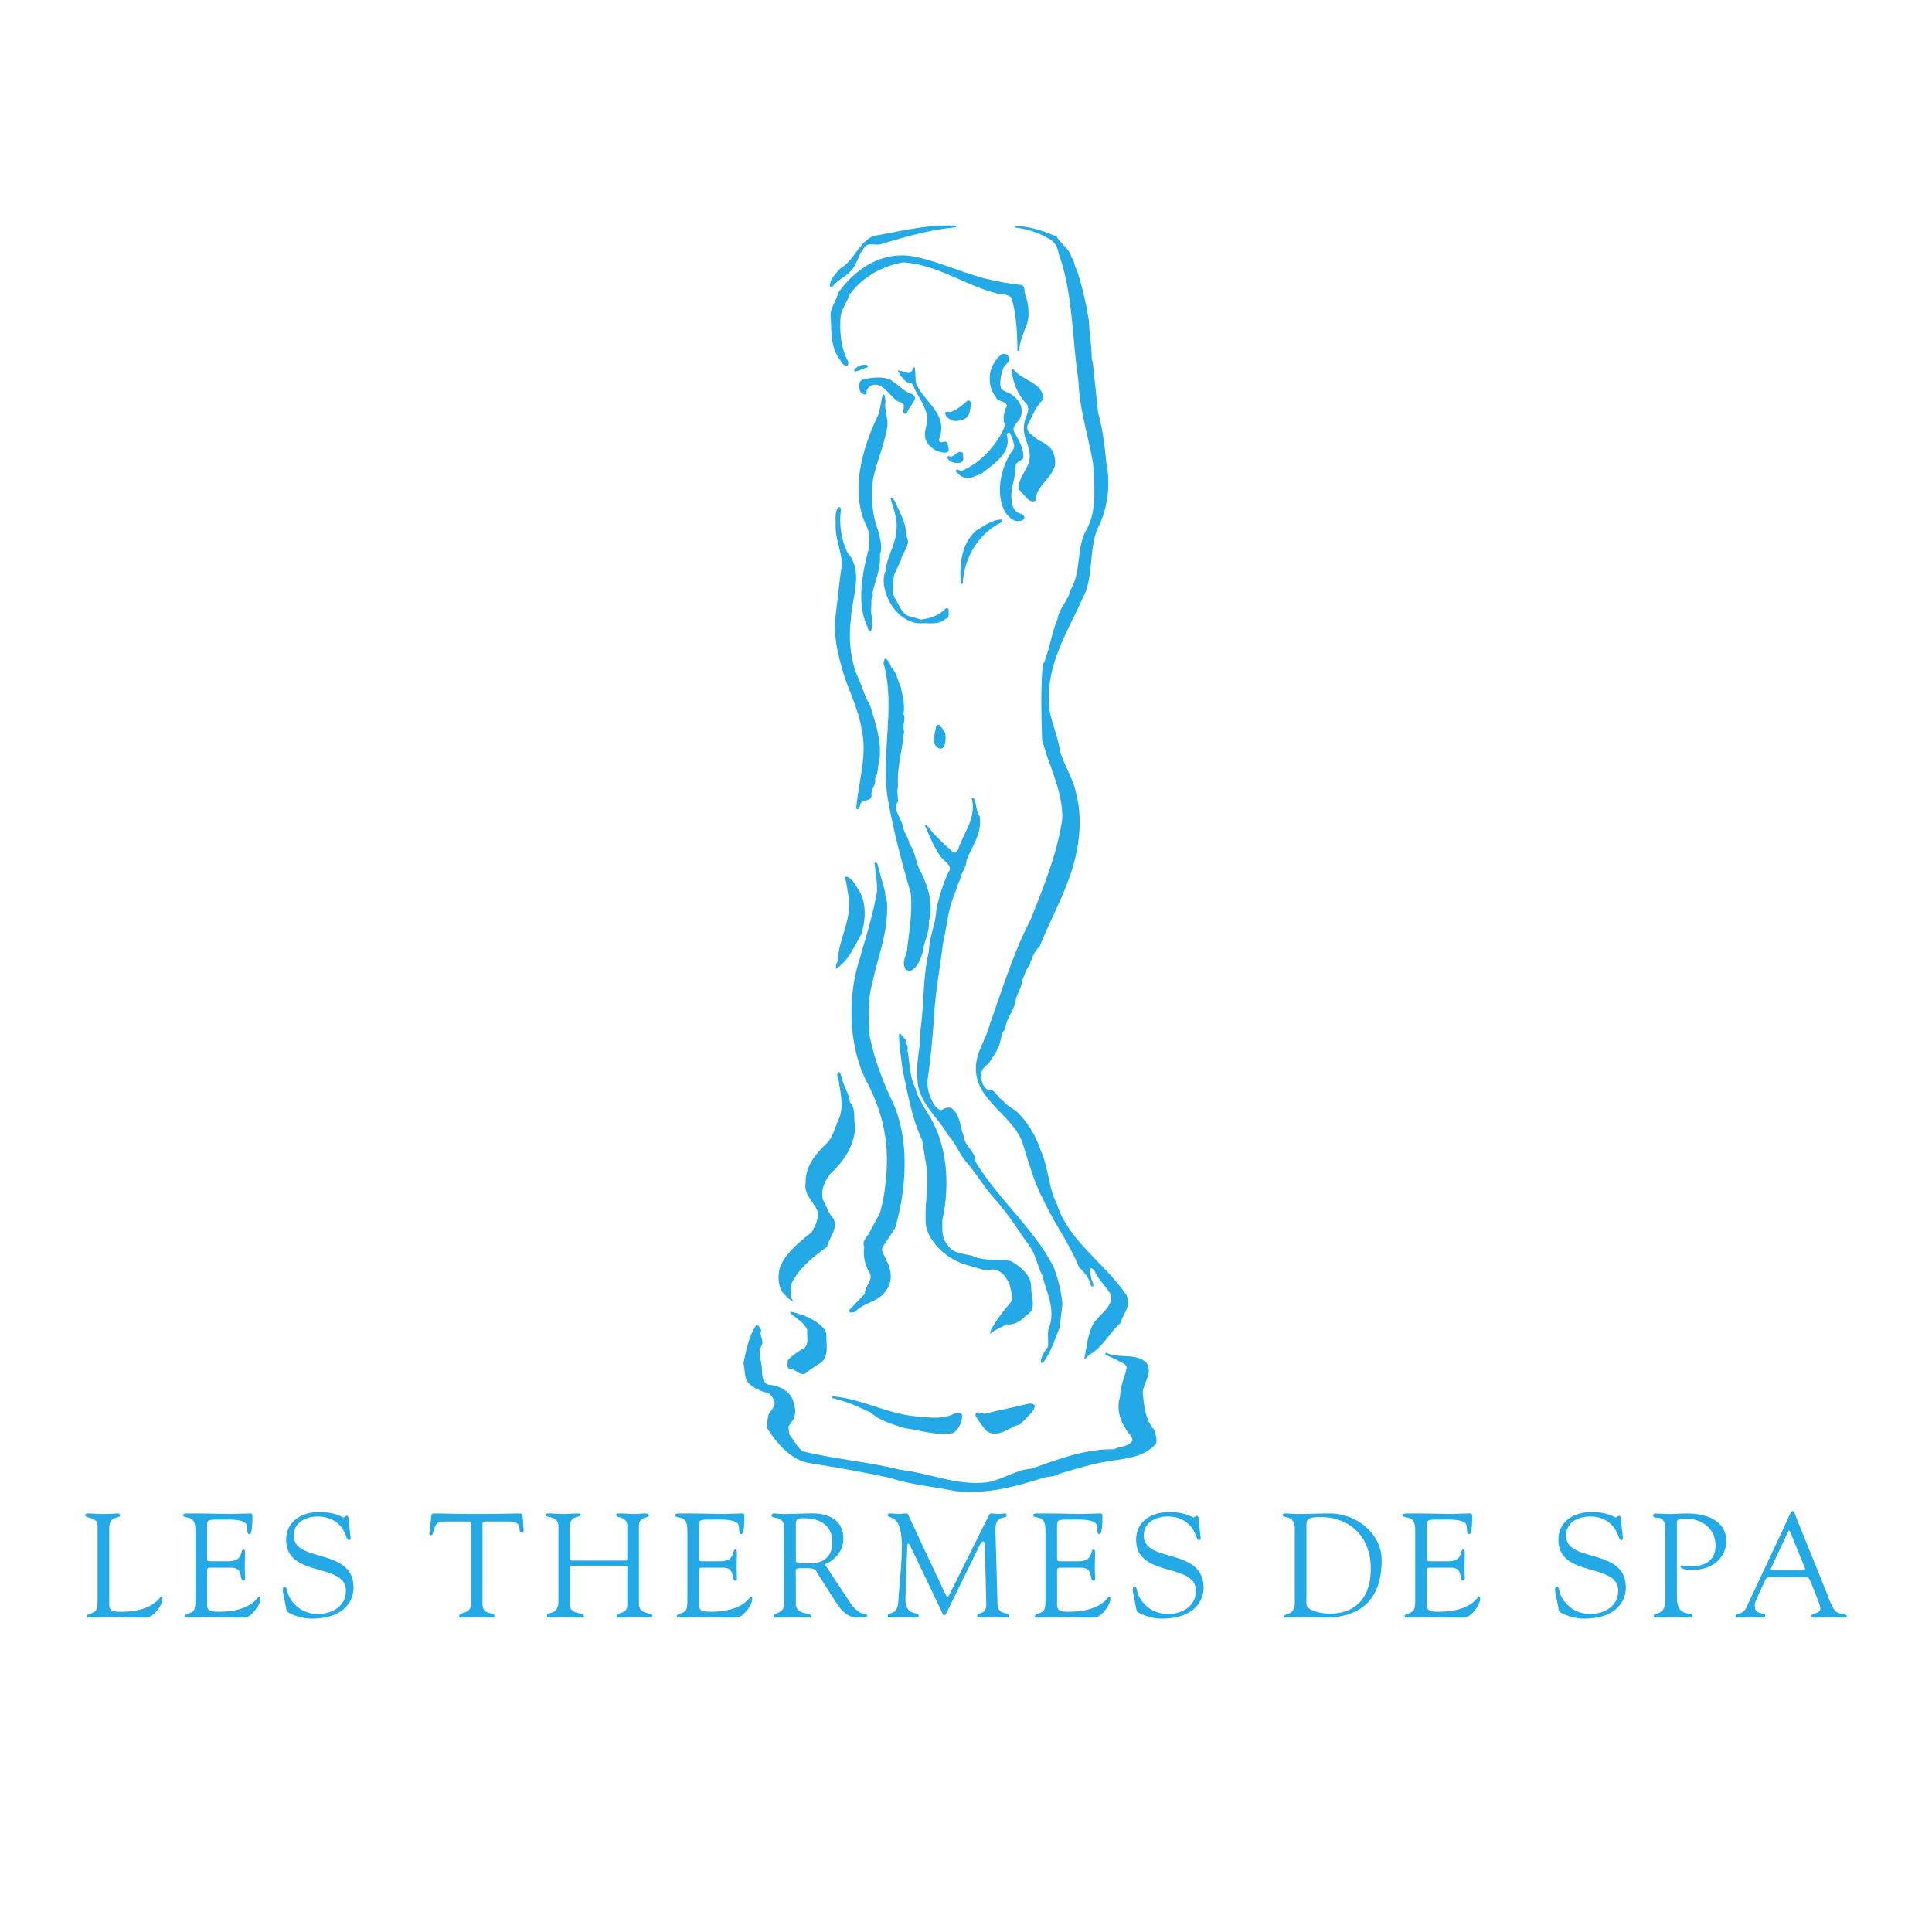 <svg xmlns="http://www.w3.org/2000/svg" width="2500" height="2500" viewBox="0 0 192.756 192.756"><g fill-rule="evenodd" clip-rule="evenodd"><path fill="#fff" d="M0 0h192.756v192.756H0V0z"/><path d="M95.383 22.678c-2.647.229-5.079.976-7.536 1.687-.554.167-1.238-.247-1.617.349-.615.707-.696 1.63-1.338 2.32-.587.627-1.357.897-1.874 1.622-.104-.034-.231-.049-.224-.191.055-.667.58-1.145 1.016-1.655 1.457-.865 1.83-2.596 3.337-3.273 2.705-.444 5.327-1.177 8.235-1.018v.159h.001zM105.428 23.601c.365.708 1.312 1.24 1.461 2.066.354.342.248.874.543 1.238a33.924 33.924 0 0 1 1.207 5.087c.045 1.265.285 2.567.285 3.847l.096.284.543 5.087c.467 1.581.641 3.29.822 4.989.406 2.035.152 4.231-.635 6.041-1.238 2.194-.521 5.198-1.717 7.409-1.613 3.606-3.949 7.081-3.271 11.474.291 1.311.814 2.528 1.014 3.877.439 1.432 1.297 2.681 1.592 4.165.785 3.03.16 6.336-.924 9.029-.793 2.114-1.875 4.101-2.699 6.2-.375.41-.717.832-.797 1.366-.213.119-.102.381-.221.54-.414.445-.479 1.025-.762 1.527-.018.691-.449 1.207-.605 1.842-.135 1.111-.979 1.939-1.111 3.051-.479.525-.318 1.322-.732 1.877-.152.559-.605.986-.857 1.496-.375.262-.723.584-.764 1.047-.039.596.121 1.238.637 1.588.697-.166.889.688 1.428.986.383.43.852.805 1.336 1.049 1.24 1.154 2.041 2.545 2.543 4.041.779 1.68.746 3.693 1.621 5.338 1.057 3.52 4.68 5.84 6.803 8.898.787 1.027-.213 2.021-.477 2.959-1.104.99-1.764 2.4-3.021 3.113-.213.135-.396.432-.602.51.26-1.137.326-2.438.891-3.496.57-.979 1.945-1.66 1.812-2.896-.494-.857-1.295-1.58-1.688-2.477-.117-.096-.277-.367-.414-.127-.166.246.098.568.098.859.031.291.287.506.191.857h-.191c-.143-.74-.65-1.391-1.209-1.908-.961-2.367-2.525-4.48-3.594-6.803-.945-1.779-1.434-3.744-2.064-5.656-.881-2.504-4.164-4.014-4.576-6.709-.342-1.979.928-3.377 1.334-5.086 1.273-3.537 2.354-7.152 4.1-10.49 1.244-3.212 2.582-6.383 3.117-9.887.096-1.948-.572-3.664-1.146-5.373a25.086 25.086 0 0 1-.857-2.639c-.07-2.43-.15-5.014.064-7.404.676-1.447.836-3.108 1.463-4.579.143-.907.764-1.613 1.143-2.415.043-.383.281-.676.412-1.018.756-1.662.422-3.782 1.273-5.403 1.154-1.91.865-4.492.732-6.739-.486-2.767-1.359-5.372-1.463-8.297-.645-4.172-.535-8.664-1.939-12.526-.121-.603-.326-1.248-.953-1.556a8.393 8.393 0 0 0-3.402-1.146l-.031-.16c1.52.018 2.85.511 4.161 1.053z" fill="#24a9e7"/><path d="M98.178 27.763c1.229.289 2.457.557 3.752.667.439.183.176.717.383 1.019.334.945.475 2.32 0 3.242-.262.754-.588 1.478-.635 2.321h-.162c-.029-1.836-.111-3.657-.604-5.309-.365-.373-.912-.326-1.396-.413-3.234-.802-5.937-2.884-9.41-3.115-2.082.381-4.007 1.406-5.372 3.243-.191.714-.692 1.311-.858 2.035-.135 1.564.007 3.25.732 4.575.06.16.038.398-.13.479-.444-.041-.587-.532-.823-.828-.733-1.074-.703-2.464-.763-3.815-.185-1.056.529-1.74.728-2.636 1.647-2.338 4.11-4.006 7.059-3.721 2.639.415 4.967 1.584 7.499 2.256zM100.658 35.616c.191.5-.43.748-.57 1.146-.201.604-.398 1.287-.225 1.971.305.388.771.38 1.113.669.691.49 1.137 1.191.893 2.064-.088.613-1.012.946-.67 1.653.439.811.979 1.621.891 2.608-.238.27-.65.327-.764.699.07 1.288-.656 2.4-.35 3.751.064.38.207.794.604.983.238.071.502.159.637.414-.006.208-.182.358-.383.383-.689.167-1.156-.342-1.525-.827-1.023-1.773-.49-4.317.541-5.946.199-.237.404-.509.318-.825-.094-.43-.207-.851-.475-1.207-.119 0-.25.103-.256.221.547 1.829-1.281 2.878-2.449 3.847-.342.223-.771.254-1.113.477-.642.095-1.151-.207-1.525-.697.095-.376.382.038.607-.034 1.865-.738 3.605-2.685 4.32-4.516-.285-.618-.125-1.381.191-1.937-.15-.613-.945-.341-1.145-.956-.549-.665-.674-1.595-.51-2.479.191-.673.555-1.334 1.178-1.778.28-.034.532.061.667.316zM86.578 36.507v.126c-.447.12-.843.356-1.305.444-.055-.054-.022-.149-.033-.221.344-.342.748-.532 1.272-.444l.066.095zM91.378 38.192c.609 1.588 2.502 2.654 2.544 4.482-.018.42-.073.826-.255 1.177 0 .125.08.238.19.284.206-.031.555-.19.698.096-.022.311.304.747-.125.922-.851.064-1.606-.437-2.002-1.113-.502-1.048.437-1.971-.065-3.019-.278-.931-.946-1.701-1.27-2.608-.165-.312-.527-.167-.733-.38-.349-.289-.595-.667-.793-1.051.517-.103 1.237.661 1.493-.159-.022-.149.096-.175.224-.157l.094 1.526z" fill="#24a9e7"/><path d="M104.096 39.845c-.783.683-1.074 1.674-1.561 2.542-.271.794.65 1.088 1.051 1.524.656.28 1.477.763 1.588 1.56.637 1.915-1.826 2.692-1.844 4.417-.113.215-.422.135-.572.063-.467-.262-.684-.802-1.111-1.08-.131-1.202.928-1.988 1.08-3.116.148-1.28-.787-2.114-.541-3.433 0-.698.689-1.28.254-2.004-.939-.969-1.375-2.138-1.527-3.433l.162-.094c.882 1.242 2.991 1.296 3.021 3.054zM89.183 38.128c.604.437 1.147 1.01 1.845 1.207.167.11.343.319.223.54-.205.463-.604.851-.765 1.336-.045.119-.163.04-.253.064-.316-.302.231-.905-.316-1.111l-.414-.16c-.858-.622-1.583-2.123-2.732-1.461-.16.205-.422.411-.287.697-.064.168-.288.135-.414.062-.278-.164-.341-.482-.349-.794-.033-.293.133-.588.411-.668.936-.189 2.273-.38 3.051.288z" fill="#24a9e7"/><path d="M88.36 40.004c-.201.991.371 1.827.126 2.795-.312 1.708-1.012 3.269-1.368 4.96-.271 1.851-.088 3.681.54 5.31.15.707.413 1.526.127 2.255.126 1.439-.483 2.567-.732 3.847.131.27-.085.485-.125.731.048.589-.11 1.208.095 1.748-.007.399.038 1.002-.158 1.368-.311.007-.198-.373-.351-.54-1.057-2.312-.484-5.263.127-7.598.071-.835.184-1.732-.223-2.448-1.676-3.607-.293-7.932 1.271-11.19.126-.634.256-1.271.381-1.906.312-.008.184.445.29.668zM96.875 40.193c-.088.598-.045 1.304-.667 1.623-.389.118-.866.3-1.27.094-.289-.128-.645-.371-.637-.729.153-.2.422-.011.604-.097.595-.237 1.119-.643 1.621-1.113.199-.054.298.072.349.222zM96.112 45.852a.48.48 0 0 1-.348.319c-.462.047-.984.008-1.239-.478-.008-.381.333-.039.509-.19.334-.126.698-.676 1.049-.285l.029.634zM89.406 50.27c.429 1.011 1.026 1.948.986 3.148.58.938-.359 1.644-.51 2.479l-.665 1.431c-.137.833-.325 1.771.156 2.51.359.548.527 1.223 1.177 1.588l1.335.383c.938-.103 1.797-.407 2.481-1.113.125-.022.283.017.283.16-.037.286.139.794-.316.889-.627.63-1.684.383-2.481.444-1.478-.007-2.722-1.223-3.272-2.51-.351-.793-.604-1.867-.22-2.733.118-1.455 1.006-2.59 1.079-4.07.143-1.183-.334-2.111-.572-3.146.308-.078.411.343.539.54z" fill="#24a9e7"/><path d="M83.906 50.811c-.212 1.519.033 3.075.668 4.355 1.628 1.86.406 4.468.318 6.644-.238 1.924-.047 3.783.574 5.467.5 1.034.771 2.153 1.365 3.148.502 1.723 1.137 3.424.921 5.403-.213.581-.095 1.287-.444 1.812.143.701-.484 1.12-.351 1.78-.173.676-1.017.201-1.142.921-.043.168-.12.422-.319.415l-.065-.125c.193-2.594 1.122-5.119.542-7.791-.278-1.922-1.144-3.607-1.749-5.404-.562-1.97-1.169-3.998-.826-6.261.198-1.628.359-3.283.605-4.896-.073-1.311-.615-2.422-.638-3.75.048-.677-.144-1.471.318-1.939a.225.225 0 0 1 .223.221zM99.992 51.923v.158c-2.281 1.05-3.693 3.41-3.91 5.787l-.032.382h-.19c-.136-2.01.032-3.981 1.558-5.34.803-.443 1.533-1.059 2.512-1.082l.062.095zM88.899 66.548c.596.555.635 1.341.983 2.001.151.858.432 1.748.254 2.669.289.581-.148 1.104.065 1.717-.153 1.875-.738 3.606-.604 5.562-.144.47 0 .979 0 1.464-.573.765.278 1.581.444 2.352.096.683.567 1.207.7 1.875.629.865.622 1.995 1.176 2.893.683 1.424 1.225 3.099.763 4.799.087 1.104-.502 2.021-.604 3.084-.231.69-.493 1.511-1.177 1.875-.269.041-.584-.021-.635-.317-.293-.738.264-1.272.256-1.969.212-1.733.517-3.586.348-5.437-.898-3.082-1.723-6.191-2.289-9.409-.722-4.499.803-9.211-.446-13.607.095-.125.058-.34.226-.413.221.186.49.516.54.861zM94.334 73.379c.007.495.047 1.018-.381 1.306-.326.072-.555-.208-.7-.445-.181-.621.056-1.225.161-1.814.052-.11.245-.182.349-.061.237.316.571.595.571 1.014z" fill="#24a9e7"/><path d="M97.129 79.611c.344.55.217 1.29.605 1.812.297 1.694-.77 2.988-1.303 4.417-.007.726-.557 1.219-.634 1.91-.281.459-.359 1.01-.573 1.493-.653 1.518-.762 3.266-1.144 4.896-.296 2.446-.763 4.823-.891 7.342-.153 1.93-.312 4.021-.604 5.977-.198.984.15 1.98.635 2.797.238.193.438.58.765.477.244-.207.596-.27.921-.189.906.643.866 1.85 1.239 2.795.056.986 1.193 1.527 1.175 2.545 2.203 3.693 5.924 6.762 7.82 10.584a14.3 14.3 0 0 1 .857 3.562c-.068.824-.197 1.629-.283 2.443-.494 1.195-.865 2.461-1.656 3.498h-.221c-.006-.576.326-1.094.701-1.555.117-.723-.139-1.605.223-2.227.475-1.826-.391-3.328-.762-4.928-.494-.945-.646-2.033-1.273-2.924-1.146-1.588-2.137-3.236-3.498-4.736-.979-1.111-1.723-2.318-2.639-3.465-.873-.881-1.158-2-2.002-2.893-1.049-1.842-3.018-3.297-3.051-5.564-.191-1.635.333-3.137.285-4.797.38-2.625.239-5.461.859-7.982.015-1.477.698-2.684.733-4.162.309-1.394.719-2.749 1.367-4.005 0-.604-.747-.906-1.018-1.4-.645-.938-1.042-1.97-1.496-2.988.05-.039.128-.031.191-.031.741 1.002 1.719 1.906 2.672 2.733.206.103.394-.16.474-.319.535-1.667 1.862-3.128 1.338-5.117h.188v.001zM87.562 86.289l.763 2.764c-.06.333.095.581.161.858.205 2.988-.891 5.429-1.434 8.107-.481 1.566-.403 3.496-.316 5.182.462 2.375 1.295 4.592 2.321 6.74 1.709 3.752 1.398 8.646.253 12.559-.396.689-.906 1.338-1.304 2.031-.053.484.326.783.414 1.209.524.859.675 2.154 0 2.986-.753 1.203-2.183 1.17-3.113 2.164-.158.021-.304.084-.477.059-.081-.059-.11-.146-.096-.252l1.556-1.619c-.045-.818.986-1.375.384-2.225-.391-.717-.582-1.59-.443-2.447-.296-.623.355-.996.539-1.496l1.016-1.877c.469-1.629.661-3.377.701-5.178.022-2.822-.693-5.344-1.877-7.664-1.948-3.576-2.123-8.631-.826-12.556.62-2.226 1.342-4.411 1.717-6.74.01-.96-.121-1.86-.253-2.765.116-.159.329.008.314.16z" fill="#24a9e7"/><path d="M85.845 89.087c.598 1.189.517 2.93.065 4.162-.708 1.184-1.184 2.543-2.479 3.401-.137-.326.103-.572.158-.858.11-2.258 1.463-4.043 1.049-6.485-.135-.566-.128-1.184-.349-1.717 0-.128.188-.159.284-.094.668.341.884 1.049 1.272 1.591zM89.853 103.135c.188.365.668.533.573 1.018.245.207.052.59.158.859.19 1.223.198 2.518.763 3.592.103.502.301.953.604 1.367.038.387.404.635.54.984 1.995 2.971 2.344 7.146 1.525 10.779.018.799-.103 1.732.447 2.35.66 1.229 2.035.883 3.018 1.398 1.098.326 2.227.127 3.338.318.93.492 2.066 1.424 2.066 2.607-.055.975.65 2.184-.506 2.828-.537.564-1.17.996-1.941.891-.559.303-1.143.523-1.652.953l.062-.35c.543-1.039 1.295-1.992 2.098-2.926.119-.547-.109-1.109-.223-1.652-.262-.602-.723-1.318-1.428-1.459-.398-.117-.775.125-1.178 0l-2.067-.605c-1.605-.59-3.282-2.012-3.655-3.752-.208-1.836.255-3.713.095-5.562l-.477-2.988c-1.041-2.217-1.456-4.688-1.972-7.121-.14-1.16-.341-2.352-.349-3.529h.161zM83.971 107.426c.136.908.738 1.613.825 2.545.66.66.311 1.73.54 2.574-.166 1.803-1.104 3.289-2.509 4.578-.55.73-.954 1.564-.733 2.574.399.619.518 1.359 1.082 1.906.429 1.082-.461 1.863-.667 2.801-1.36.959-2.78 2.127-3.527 3.621-.033.605-.254 1.326.19 1.812-.437-.135-.788-.566-1.114-.922-.429-.668-.477-1.645-.253-2.414.524-1.465 1.947-2.584 3.179-3.562.366-.639.723-1.357.572-2.129-.398-.93-1.375-1.621-1.177-2.799-.055-1.701 1.049-2.945 2.258-4.1.57-.723.707-1.623 1.115-2.416.426-1.178.11-2.432-.066-3.623-.095-.279-.224-.652-.095-.92.26-.042.285.3.38.474zM82.223 132.574l.221.441c-.045 1.004.333 2.299-.57 2.955-.534.326-1.052.684-1.561 1.084-.643.197-.976-.547-1.586-.512-.28-.15-.137-.572-.129-.824.486-.541 1.098-.912 1.686-1.27.471-.439.167-1.229.255-1.779-.319-.742-1.114-1.141-1.686-1.656v-.16c1.239.288 2.456.717 3.37 1.721z" fill="#24a9e7"/><path d="M75.962 132.73c-.274.557.349 1.008 0 1.561-.296.502-.12 1.078-.035 1.619.226.738-.128 1.803.67 2.225.969.096 1.947.436 2.449 1.4.26.656.467 1.5.06 2.158l-.444.637.095.795c.437.549.726 1.154 1.272 1.654 3.211.803 6.644 1.062 9.853 1.873 2.901.318 5.523 1.592 8.584 1.242 1.566-.26 2.828-1.248 4.451-1.367 2.621-.932 5.252-1.965 8.23-1.939.596-.326 1.416-.199 1.846-.857-.008-.518-.574-.811-.732-1.273-.605-.857-.852-2.061-.51-3.113-.008-1.074.48-1.941.668-2.926-.141-.422-.609-.469-.92-.699l-1.211-.57c0-.072-.014-.152.066-.191 1.256.666 3.164-.098 4.133 1.145.461 1.039-.412 1.842-.477 2.828.133 1.342.234 2.695 1.145 3.721.109.438.318.873.191 1.365-1.146 1.326-2.832 1.48-4.453 1.717-1.805.264-3.506.803-5.215 1.305-.488.34-1.166.244-1.715.443-2.727.85-5.625 1.658-8.709 1.271-2.153-.436-4.401-.627-6.452-1.303-2.602-.58-5.261-1.025-7.916-1.461-1.877-.217-3.395-1.979-4.356-3.531-.143-.469.128-.85.128-1.301.246-.414.649-.793.634-1.273-.135-.348-.333-.723-.697-.922-.74-.148-1.418-.461-1.972-1.047-.382-.547-.304-1.295-.445-1.943.271-1.309.54-2.619 1.24-3.748.329-.057.409.314.544.505z" fill="#24a9e7"/><path d="M91.98 141.346c1.122.158 2.425.174 3.37-.381.262-.008.55-.025.667.256-.053.682-.309 1.285-.888 1.746-1.701.316-3.259-.271-4.865-.477-1.191-.377-2.406-.707-3.4-1.557-1.232-.582-2.457-1.152-3.816-1.43-.055-.027-.022-.09-.03-.129l.095-.061c3.117.291 5.677 1.927 8.867 2.033zM103.268 140.268c-.207.762-.994 1.244-1.465 1.842-1.109.23-2.145 1.422-3.336.697-.469-.453-.74-.99-1.111-1.492a.297.297 0 0 1 .094-.381c.303-.057.531.086.793.125 1.447-.381 2.941-.645 4.391-1.018.241-.016.514-.004.634.227zM10.897 159.586c0 .865-.118 1.217 1.114 1.217 3.392 0 3.894-1.512 4.085-1.512.103 0 .118.146.118.176 0 .527-.385 1.045-.736 1.426-.472.527-.795.496-1.44.496-1.117 0-2.231-.086-3.347-.057-.587.018-1.205.057-1.794.057-.131 0-.219-.025-.219-.145.03-.176.176-.146.645-.383.384-.176.412-.586.412-1.275v-7.445c0-.766-1.232-.662-1.232-.953 0-.164.103-.191.291-.191.309 0 .769.055 1.486.055.835 0 1.189-.055 1.407-.055.194 0 .281.027.281.207 0 .334-1.071-.031-1.071 1.244v7.138zM20.661 155.268c0 .498-.028.498.559.498h1.586c1.528 0 1.131-1.172 1.483-1.172.118 0 .163.162.163.275 0 .514-.031 1.016-.031 1.486 0 .383.031.764.031 1.158 0 .133-.061.191-.163.191-.455 0 .045-1.293-1.189-1.293h-2.173c-.308 0-.266.25-.266.471v2.703c0 .865-.115 1.217 1.119 1.217 3.39 0 3.89-1.512 4.083-1.512.103 0 .115.146.115.176 0 .527-.381 1.045-.732 1.426-.469.527-.792.496-1.44.496-1.117 0-2.231-.086-3.35-.057-.585.018-1.202.057-1.79.057-.133 0-.223-.025-.223-.145.032-.176.178-.146.649-.383.379-.176.409-.586.409-1.275v-6.697c0-.66 0-1.365-.793-1.48-.116-.033-.439-.061-.439-.236 0-.121.088-.176.515-.176 2.774 0 3.538.055 4.152.055.296 0 1.646-.055 2.103-.055.116 0 .146.146.146.32 0 1.633-.204 1.748-.294 1.748-.354 0-.116-.703-.354-1.045-.379-.496-1.908-.406-2.495-.406-1.41 0-1.382-.061-1.382.924v2.731h.001zM28.226 158.789c-.061-.291.015-.453.161-.453.206 0 .206.178.278.484a3.14 3.14 0 0 0 3.086 2.203c1.393 0 2.761-.779 2.761-2.32 0-2.834-5.962-1.248-5.962-5.082 0-1.863 1.571-2.76 3.257-2.76 1.779 0 2.264.531 2.469.531.134 0 .161-.162.309-.162.088 0 .161.041.175.203l.221 1.996c.015.121-.015.221-.163.221-.16 0-.263-.305-.306-.436-.441-1.266-1.516-1.912-2.808-1.912-1.157 0-2.392.557-2.392 1.912 0 2.758 5.961 1.141 5.961 5.195 0 1.232-.865 3.084-4.2 3.084-1.086 0-2.421-.541-2.481-.809l-.366-1.895zM46.976 152.477c0-.1.061-.658-.145-.676h-2.394c-.912 0-.939.219-1.205 1.027-.042.146-.06.338-.249.338-.09 0-.148-.102-.148-.172l.165-1.428c.012-.174 0-.57.261-.57 1.146 0 2.278.055 4.173.055 2.657 0 4.009-.055 4.3-.055.341 0 .411.086.427.422l.073 1.174c.015.148.03.326-.158.326-.544 0 .249-1.117-1.25-1.117h-2.1c-.663 0-.587-.057-.587.721v7.49c0 1.232 1.189.748 1.189 1.201 0 .047.014.176-.133.176-.354 0-.764-.057-1.189-.057-1.646 0-1.922.057-2.012.057-.13 0-.175-.039-.175-.188 0-.354 1.158-.207 1.158-1.086v-7.638h-.001zM55.716 152.256c-.018-1.068-1.278-.777-1.278-1.102 0-.131.115-.158.233-.158.545 0 1.072.055 1.616.055.455 0 .911-.055 1.365-.055.251 0 .279.086.279.146 0 .291-1.054.012-1.054 1.113v3.174c0 .205 0 .264.217.264h5.375c.146 0 .118-.365.118-.426v-3.012c0-1.012-1.102-.764-1.102-1.102 0-.088.03-.158.249-.158.483 0 1.249.055 1.528.055.542 0 .762-.055 1.056-.055.384 0 .411.146.411.234 0 .262-.983.014-.983 1.025v7.783c0 1.072 1.335.809 1.335 1.174 0 .047-.056.176-.158.176-.399 0-.853-.057-1.382-.057-.938 0-1.353.057-1.628.057-.136 0-.354.045-.354-.188 0-.354 1.029-.148 1.029-1.074v-3.523c0-.236.058-.367-.118-.367h-5.42c-.172 0-.172.09-.172.25v3.656c0 1 1.389.674 1.389 1.131 0 .076-.1.115-.233.115-.188 0-1.26-.057-2.04-.057-1.043 0-1.205.057-1.264.057-.118 0-.161-.072-.161-.221 0-.422 1.147.061 1.147-1.395v-7.515zM69.739 155.268c0 .498-.03.498.557.498h1.589c1.525 0 1.128-1.172 1.482-1.172.118 0 .16.162.16.275 0 .514-.03 1.016-.03 1.486 0 .383.03.764.03 1.158 0 .133-.06.191-.16.191-.457 0 .042-1.293-1.192-1.293h-2.173c-.309 0-.263.25-.263.471v2.703c0 .865-.118 1.217 1.117 1.217 3.393 0 3.889-1.512 4.08-1.512.103 0 .118.146.118.176 0 .527-.378 1.045-.735 1.426-.466.527-.791.496-1.437.496-1.114 0-2.231-.086-3.348-.057-.587.018-1.205.057-1.792.057-.13 0-.221-.025-.221-.145.03-.176.177-.146.647-.383.381-.176.412-.586.412-1.275v-6.697c0-.66 0-1.365-.795-1.48-.118-.033-.439-.061-.439-.236 0-.121.087-.176.514-.176 2.775 0 3.538.055 4.155.055.294 0 1.644-.055 2.1-.055.118 0 .149.146.149.32 0 1.633-.207 1.748-.296 1.748-.351 0-.115-.703-.351-1.045-.384-.496-1.91-.406-2.497-.406-1.41 0-1.38-.061-1.38.924v2.731h-.001zM84.747 159.789c1.059 1.617 1.776 1.072 1.776 1.424 0 .176-.82.176-.956.176-1.069 0-1.644-.748-2.201-1.582l-1.628-2.57c-.53-.824-.309-.779-1.955-.779-.469 0-.382.266-.382.41v3.102c0 1.26 1.526.807 1.526 1.305 0 .146-.13.115-.249.115-.13 0-.472-.057-1.689-.057-.556 0-1.113.057-1.676.057-.085 0-.146-.072-.146-.16 0-.367 1.072-.16 1.072-1.275v-7.477c0-1.41-1.262-.809-1.262-1.305 0-.09.118-.176.294-.176.263 0 .193.055.94.055.854 0 1.689-.055 2.452-.055.236 0 3.48-.295 3.48 2.539 0 1.145-.82 2.129-1.849 2.539l2.453 3.714zm-5.345-4.037c0 .277.909.205 1.601.205.633 0 2.04-.264 2.04-2.086 0-1.791-1.365-2.393-2.802-2.393-.53 0-.838-.027-.838.541v3.733h-.001zM99.521 160.039c.072 1.234 1.158.693 1.158 1.205 0 .145-.191.145-.354.145-.275 0-.791-.057-1.381-.057-.453 0-.924.057-1.291.057-.131 0-.16-.072-.16-.129 0-.443.926-.117.91-1.205l-.146-5.699c0-.369-.074-.574-.16-.574-.102 0-.238.135-.383.443l-3.04 6.195c-.075.133-.309.738-.457.738-.145 0-.25-.326-.293-.426l-3.129-6.549c-.042-.121-.118-.164-.176-.164-.045 0-.087.072-.103.221l-.176 5.154c-.075 1.955 1.32 1.307 1.32 1.834 0 .146-.161.16-.366.16-.19 0-.851-.057-1.292-.057-.763 0-1.014.057-1.277.057-.103 0-.146-.072-.146-.176 0-.496.939.104 1.042-1.424.176-2.395.354-3.947.354-5.506 0-3.451-1.396-2.627-1.396-3.129 0-.131.118-.158.25-.158.263 0 .528.055.808.055.264 0 .526-.055.792-.055.206 0 .233.248.309.412l3.496 7.457c.16.309.22.441.321.441.076 0 .221-.311.457-.793l3.495-7.021c.09-.16.207-.512.383-.496.145 0 .617.055.689.055.336 0 .473-.055.705-.055.09 0 .146.086.146.176 0 .467-1.176-.166-1.115 1.584l.206 7.284zM105.467 155.268c0 .498-.031.498.561.498h1.582c1.529 0 1.133-1.172 1.484-1.172.117 0 .162.162.162.275 0 .514-.027 1.016-.027 1.486 0 .383.027.764.027 1.158 0 .133-.061.191-.162.191-.455 0 .045-1.293-1.189-1.293h-2.172c-.307 0-.266.25-.266.471v2.703c0 .865-.117 1.217 1.117 1.217 3.389 0 3.891-1.512 4.082-1.512.104 0 .117.146.117.176 0 .527-.383 1.045-.734 1.426-.469.527-.793.496-1.438.496-1.117 0-2.232-.086-3.35-.057-.588.018-1.205.057-1.791.057-.135 0-.219-.025-.219-.145.027-.176.172-.146.645-.383.381-.176.412-.586.412-1.275v-6.697c0-.66 0-1.365-.797-1.48-.115-.033-.438-.061-.438-.236 0-.121.088-.176.514-.176 2.775 0 3.537.055 4.156.055.293 0 1.645-.055 2.1-.055.117 0 .146.146.146.32 0 1.633-.205 1.748-.293 1.748-.354 0-.117-.703-.354-1.045-.381-.496-1.91-.406-2.496-.406-1.412 0-1.381-.061-1.381.924v2.731h.002zM113.029 158.789c-.061-.291.016-.453.164-.453.203 0 .203.178.277.484.176.676 1.057 2.203 3.084 2.203 1.395 0 2.76-.779 2.76-2.32 0-2.834-5.961-1.248-5.961-5.082 0-1.863 1.57-2.76 3.262-2.76 1.773 0 2.26.531 2.467.531.131 0 .16-.162.307-.162.088 0 .162.041.176.203l.221 1.996c.014.121-.014.221-.162.221-.16 0-.264-.305-.309-.436-.439-1.266-1.51-1.912-2.803-1.912-1.16 0-2.396.557-2.396 1.912 0 2.758 5.965 1.141 5.965 5.195 0 1.232-.867 3.084-4.199 3.084-1.09 0-2.424-.541-2.484-.809l-.369-1.895zM129.184 152.566c0-1.5-1.205-1.029-1.205-1.424 0-.104.119-.146.207-.146.457 0 .881.055 1.322.055.969 0 1.924-.055 3.186-.055 2.6 0 5.154 1.965 5.154 4.682 0 3.377-1.602 5.711-5.668 5.711-.748 0-1.498-.057-2.248-.057-.131 0-1.539.057-1.645.057-.117 0-.146-.057-.146-.145 0-.34 1.043.029 1.043-1.365v-7.313zm1.162 6.696c0 .234-.045.938.088 1.074.48.48 1.598.658 2.26.658 2.086 0 4.068-1.115 4.068-4.508 0-3.262-2.176-5.111-4.967-5.127-1.393 0-1.449.238-1.449.926v6.977zM142.357 155.268c0 .498-.031.498.557.498h1.586c1.527 0 1.131-1.172 1.482-1.172.117 0 .16.162.16.275 0 .514-.027 1.016-.027 1.486 0 .383.027.764.027 1.158 0 .133-.057.191-.16.191-.455 0 .045-1.293-1.189-1.293h-2.174c-.305 0-.262.25-.262.471v2.703c0 .865-.119 1.217 1.113 1.217 3.393 0 3.895-1.512 4.082-1.512.104 0 .121.146.121.176 0 .527-.385 1.045-.734 1.426-.473.527-.797.496-1.441.496-1.117 0-2.232-.086-3.348-.057-.586.018-1.203.057-1.793.057-.131 0-.219-.025-.219-.145.027-.176.176-.146.645-.383.385-.176.412-.586.412-1.275v-6.697c0-.66 0-1.365-.791-1.48-.117-.033-.441-.061-.441-.236 0-.121.086-.176.512-.176 2.775 0 3.537.055 4.158.055.293 0 1.646-.055 2.1-.055.119 0 .146.146.146.32 0 1.633-.207 1.748-.295 1.748-.35 0-.117-.703-.35-1.045-.383-.496-1.91-.406-2.498-.406-1.41 0-1.379-.061-1.379.924v2.731zM155.164 158.789c-.061-.291.012-.453.158-.453.205 0 .205.178.281.484.174.676 1.055 2.203 3.08 2.203 1.395 0 2.762-.779 2.762-2.32 0-2.834-5.961-1.248-5.961-5.082 0-1.863 1.57-2.76 3.26-2.76 1.779 0 2.26.531 2.467.531.133 0 .162-.162.309-.162.09 0 .16.041.178.203l.221 1.996c.012.121-.018.221-.162.221-.162 0-.264-.305-.311-.436-.441-1.266-1.512-1.912-2.805-1.912-1.158 0-2.393.557-2.393 1.912 0 2.758 5.961 1.141 5.961 5.195 0 1.232-.865 3.084-4.201 3.084-1.086 0-2.42-.541-2.48-.809l-.364-1.895zM167.305 159.365c0 2.113 1.541 1.352 1.541 1.848 0 .104-.059.176-.424.176-.5 0-.721-.057-1.586-.057-.689 0-1.174.057-1.602.057-.088 0-.236-.039-.236-.176 0-.396 1.148.061 1.148-1.57v-7.035c0-1.762-1.205-.863-1.205-1.396 0-.115.074-.215.191-.215.133 0 .646.055 1.498.055.734 0 .967-.055 1.672-.055 1.867 0 3.938.643 3.938 2.832 0 .586-.441 2.818-3.568 2.818-.146 0-1-.074-1-.336 0-.105.074-.133.146-.133.119 0 .428.088.957.088 1.496 0 2.379-.721 2.379-2.041 0-1.777-1.367-2.717-3.057-2.717-.469 0-.793 0-.793.441v7.416h.001zM180.684 157.881c-.145-.336-.232-.557-.645-.557h-3.232c-.277 0-.541 0-.689.307l-.939 2.057a1.44 1.44 0 0 0-.102.512c0 1.029 1.041.59 1.041.969 0 .266-.205.221-.396.221-.412 0-.822-.057-1.234-.057-.396 0-.793.057-1.174.057-.092 0-.131-.072-.131-.16 0-.307.688-.061 1.07-.893l3.512-7.49c.865-1.85.908-2.086 1.098-2.086.162 0 .264.428.309.543l3.055 7.562c.221.541.398 1.158.734 1.676.439.672 1.293.352 1.293.719 0 .129-.104.129-.205.129-.6 0-1.205-.057-1.807-.057-.396 0-.793.057-1.189.057-.086 0-.324 0-.324-.145 0-.352.883-.207.883-.764 0-.32-.309-.998-.457-1.395l-.471-1.205zm-3.965-1.469c-.102.205 0 .266.191.266h2.908c.322 0 .309-.105.232-.295l-1.438-3.537c-.072-.178-.148-.178-.236 0l-1.657 3.566z" fill="#24a9e7"/></g></svg>
